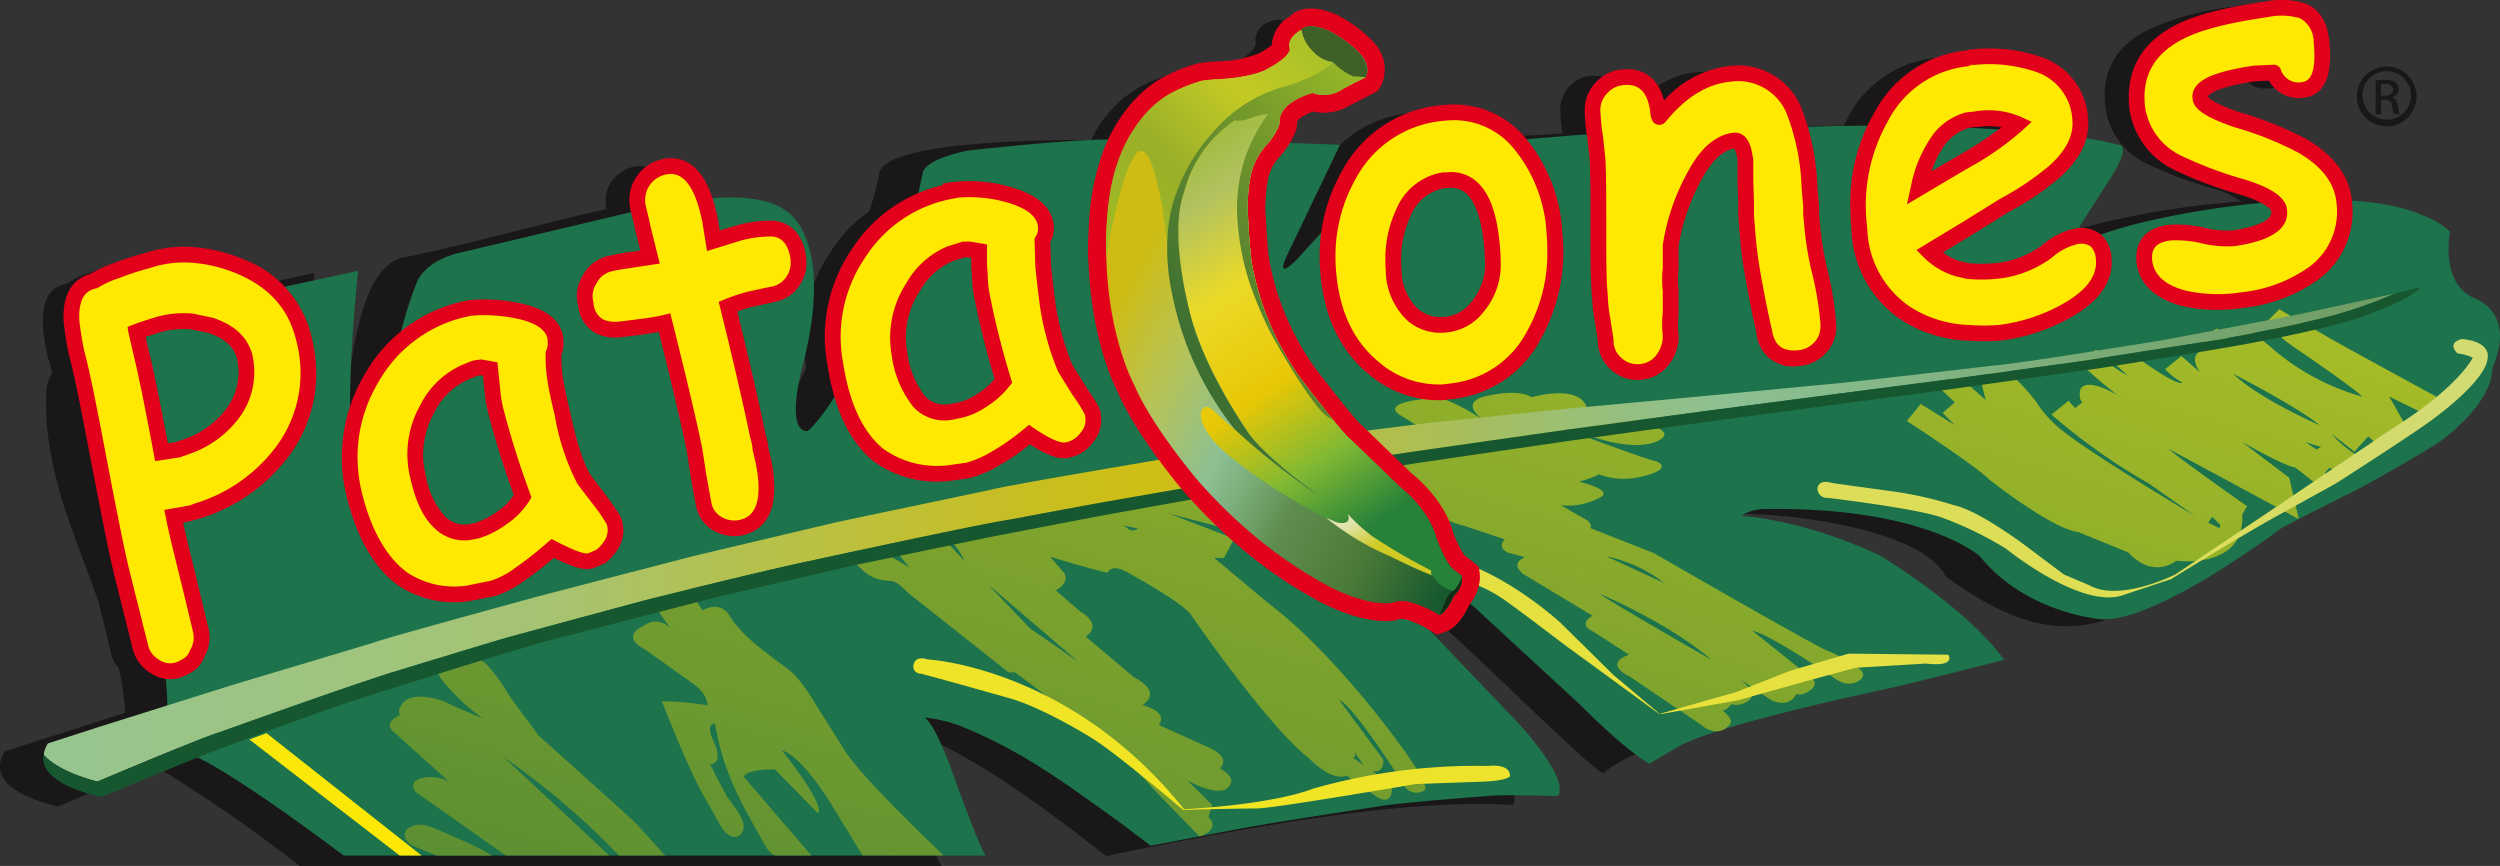 <svg xmlns="http://www.w3.org/2000/svg" xmlns:xlink="http://www.w3.org/1999/xlink" width="279.867" height="96.937" viewBox="0 0 279.867 96.937"><rect x="0" y="0" width="279.867" height="96.937" fill="#333333" stroke="none"/><defs><style>.a,.q{fill:#1a1718;}.a,.c,.d,.e,.o,.p{fill-rule:evenodd;}.b{fill:#1c734c;}.c{fill:url(#a);}.d{fill:url(#b);}.e{fill:#17572f;}.f{fill:url(#c);}.g,.p{fill:#e3001b;}.h{fill:url(#d);}.i{fill:#3f6127;}.j{fill:url(#e);}.k{fill:url(#f);}.l{fill:#112d16;}.m{fill:url(#g);}.n{fill:url(#h);}.o{fill:#ffe900;isolation:isolate;}</style><linearGradient id="a" x1="0.004" y1="0.995" x2="0.975" y2="0.1" gradientUnits="objectBoundingBox"><stop offset="0" stop-color="#5c8f32"/><stop offset="1" stop-color="#a5bb27"/></linearGradient><linearGradient id="b" y1="0.5" x2="1" y2="0.5" gradientUnits="objectBoundingBox"><stop offset="0" stop-color="#96c590"/><stop offset="0.213" stop-color="#a6c372"/><stop offset="0.316" stop-color="#b8c046"/><stop offset="0.418" stop-color="#c8be22"/><stop offset="0.472" stop-color="#cfbe14"/><stop offset="0.567" stop-color="#b2be4a"/><stop offset="0.669" stop-color="#96bf7e"/><stop offset="0.719" stop-color="#8cc093"/><stop offset="0.854" stop-color="#7cad7a"/><stop offset="1" stop-color="#6f9c63"/></linearGradient><linearGradient id="c" x1="0.031" y1="1.016" x2="1" y2="0.218" gradientUnits="objectBoundingBox"><stop offset="0" stop-color="#ffe900"/><stop offset="1" stop-color="#d2da72"/></linearGradient><linearGradient id="d" x1="0.258" y1="0.21" x2="1.011" y2="0.882" gradientUnits="objectBoundingBox"><stop offset="0.011" stop-color="#cebc14"/><stop offset="0.197" stop-color="#b6c357"/><stop offset="0.393" stop-color="#8cc093"/><stop offset="0.468" stop-color="#7db07d"/><stop offset="0.601" stop-color="#5f8d4e"/><stop offset="0.803" stop-color="#4b7a37"/><stop offset="1" stop-color="#18592f"/></linearGradient><linearGradient id="e" x1="-0.034" y1="0.9" x2="0.895" y2="0.007" gradientUnits="objectBoundingBox"><stop offset="0" stop-color="#a1bc24"/><stop offset="0.343" stop-color="#99af29"/><stop offset="0.685" stop-color="#c4ca24"/><stop offset="1" stop-color="#a7c028"/></linearGradient><linearGradient id="f" x1="0.227" y1="-0.083" x2="0.576" y2="0.862" gradientUnits="objectBoundingBox"><stop offset="0" stop-color="#95b82b"/><stop offset="0.191" stop-color="#b2c260"/><stop offset="0.393" stop-color="#ecda27"/><stop offset="0.624" stop-color="#e7c706"/><stop offset="0.815" stop-color="#81b933"/><stop offset="1" stop-color="#268139"/></linearGradient><linearGradient id="g" x1="-0.165" y1="-0.246" x2="0.499" y2="0.491" gradientUnits="objectBoundingBox"><stop offset="0" stop-color="#f1f4d4"/><stop offset="0.579" stop-color="#e1e3ac"/><stop offset="1" stop-color="#cfca24"/></linearGradient><linearGradient id="h" x1="0.915" y1="0.023" x2="0.296" y2="0.784" gradientUnits="objectBoundingBox"><stop offset="0" stop-color="#95b627"/><stop offset="0.522" stop-color="#688f2d"/><stop offset="1" stop-color="#3c6f31"/></linearGradient></defs><g transform="translate(-10.377 -9.632)"><path class="a" d="M216.734,24.005a9.336,9.336,0,0,0,.541-1.013,12.532,12.532,0,0,1,10.087-6.627,17.02,17.02,0,0,1,7.709.828,6.865,6.865,0,0,1,4.454,6.171,5.381,5.381,0,0,1-.185,2.12c1.187.276,2.271.459,3.09.732,2,.1-3.633,8.021-5.815,11.61a6.172,6.172,0,0,1,2.547-1.195c.178,0,.269-.09.454-.09a92.835,92.835,0,0,1,21.61-4.056,9.481,9.481,0,0,0-3.446-1.568,44.4,44.4,0,0,1-7.265-2.764,8.065,8.065,0,0,1-4.45-6.357c-.456-3.777,1.082-6.635,4.628-8.473a31.889,31.889,0,0,1,9.808-2.677,9.065,9.065,0,0,1,3.993.183,3.889,3.889,0,0,1,2.086,3.5c.461,3.411-.265,5.251-1.9,5.438-1.73.28-2.905-.363-3.359-1.94a16.721,16.721,0,0,0-2.18.19c-4.277.551-6.264,1.478-6.09,2.766.1.737,1.458,1.562,4.091,2.487a37.018,37.018,0,0,1,7.444,3.044,8.276,8.276,0,0,1,4.627,6.169v.092c4.454.371,8.177,1.478,10.269,3.505-1.458,11.428,8.263,4.145,4.721,15.385-.542,8.662-17.987,14.65-23.157,17.967-9.537,5.81-15.985,17.6-32.863,4.982-3.37-6.641-27.157-8.207-27.97-6.079,9.89.644,26.421,8.2,29.419,16.306-3.638,1.838-33.7,6.355-39.7,11.8-.628.548-15.342-14.461-20.971-18.979a3.468,3.468,0,0,1-1.185,1.475.09.09,0,0,0-.092.091l-.088-.091c-1,.176-1.9-2.308-5.266-1.386,3,5.157,19.253,18.246,17.44,22.481-12.711-.828-32.058,2.957-45.587,5.716-6.084-4.789-18.255-14.187-25.34-14.648,1.458.086,5.542,13.352,6.814,15.571.1,0,.1.094.1.185H43.918A158.332,158.332,0,0,0,27.761,95.7c-3.63,1.384-7.265,2.952-10.9,4.513-6.085-1.561-7.348-3.689-5.989-6.172C15.5,92.559,20.045,91.1,24.4,89.708a31.343,31.343,0,0,0-.724-4.979,3.8,3.8,0,0,1-.82-1.47l-1.451-5.99c-2.721-7.741-6.355-15.2-5.811-23.864a3.128,3.128,0,0,1,.638-1.661c-.191-.737-.367-1.474-.548-2.029-1.091-4.88-.456-7.551,2.085-8.016a9.022,9.022,0,0,1,2.275-1.1A32.189,32.189,0,0,1,23.677,39.3a14.734,14.734,0,0,1,10.255.743,13.049,13.049,0,0,1,3.727,2.213c4.536-1.107,7.9-1.76,7.9-1.76-.085,6.18-1.81,17.791-.181,24.058.455,1.009.916,1.561,1.278,1.652a4.484,4.484,0,0,1-.184-.644A17.322,17.322,0,0,1,48.377,52.85c.452-.737.818-1.382,1.271-2.029.908-5.895,2.452-11.424,5.9-12.07C63.994,37,71.8,34.7,78.342,33.315c0-.092-.1-.092-.1-.187a3.9,3.9,0,0,1,.55-2.855,4.345,4.345,0,0,1,2.361-1.657c2-.463,3.537.74,4.534,3.6C95.05,31.566,99.317,35.9,94.6,53.957c-.551,8.57,2.632,4.422,5.989-2.766v-.369A17.23,17.23,0,0,1,103.31,38.2a14.969,14.969,0,0,1,4.359-4.607,28.907,28.907,0,0,0,1.091-4.054c.18-3.132,11.989-3.962,23.79-3.962a13.067,13.067,0,0,1,8.542-7.192c1.816-.366,4.717.185,7.987-1.656,1.819-1.2,1.994-1.754,1.819-2.3a2.277,2.277,0,0,1,1.719-2.12,2.049,2.049,0,0,1,1.366-.087,5.678,5.678,0,0,1,2.36,1.011c0,.093,0,.093.086.093h0a.09.09,0,0,0,.1.09h0a.09.09,0,0,1,.091.092c.09,0,.189.091.275.18h0a.09.09,0,0,1,.089.1h.09a9.246,9.246,0,0,1,1.364,1.193c.9.927,1.538,1.936,1.089,2.949-.09,0-.09.1-.184.1h-.086c-1.365.736-2.183,1.562-3.454,1.844a4.147,4.147,0,0,1-2.36-.094c-2.265.648-3.816,1.754-3.723,3.6a4.138,4.138,0,0,1-.727,1.286h0c0,.1,0,.1-.089.187h0a1.264,1.264,0,0,0-.272.367h0l-.093.094h0c-.092.092-.092.185-.185.278h-.089v.089h-.09v.1h0l-.088.092c3.629.09,6.259.274,7.262.364-7.811,16.218-9.352,18.342,1,6.545a20.519,20.519,0,0,1,1.455-3.223,13.138,13.138,0,0,1,10.626-7,9.193,9.193,0,0,1,7.985,2.857c2.821-.187,5.819-.371,8.907-.553a13.937,13.937,0,0,1-.269-2.393,3.923,3.923,0,0,1,.9-2.769,3.648,3.648,0,0,1,2.546-1.292c2.274-.184,3.628,1.2,4,4.242V22.9c2.36-3.037,4.993-4.7,7.8-4.881a6.691,6.691,0,0,1,7.182,3.959,17.482,17.482,0,0,1,.817,2.124C211.2,24.005,214.014,24.005,216.734,24.005Z" transform="translate(0 -0.283)"/><path class="b" d="M38.03,101.418l-4.521-2.3a34.393,34.393,0,0,0-3.875-19.6S23.7,65.33,24.992,60.115c0,0-1.494-7.15,24.417-12.434l5.623-1.226s-2.557,22.864.906,24.818c0,0,2.37,2.132,3.342-15.442a43.842,43.842,0,0,1,2.35-8.165s.891-2.386,4.855-3.25L86.119,39.76s12.461-3.422,16.875.02c0,0,5.438,3.087,1.836,17.152,0,0-2.117,7.471.512,7.471,0,0,5.819-4.456,12.406-26.668l.464-2.1s-.272-1.492,4.963-2.627c0,0,11.484-1.309,16.049-1.249,0,0,21.019.31,25.718.6l-6.037,12.6s-1.258,2.7,1.225.214L171.3,32.911l20.734-1.7s26.125-.986,29.926-.986c0,0,21.006-.3,30.166,2.135,0,0,1.453-.12-.789,3.52l-5.674,8.846s2.058-2.357,12.06-4.342c0,0,15.105-3.268,25.119-1.189,0,0,4.4.913,6.369,2.894,0,0-1.2,5.784,2.757,7.446,0,0,4.727,1.533,1.974,7.828,0,0,.372,3.755-6.255,8.488,0,0-6.622,4.026-10.3,5.81,0,0-6.51,3.251-7.168,3.677,0,0-14.1,10.672-20.192,10.108,0,0-8.274-.646-13.443-7.025,0,0-6.074-5.6-24.2-5.295a4.686,4.686,0,0,0-2.535.777s6.6.241,15.55,4.42c0,0,9.7,5.828,13.9,11.676,0,0-9.544,2.455-13.394,3.307,0,0-18.394,3.855-22.963,6.348l-3.371,1.978s-2.282-1.135-7.752-6.61l-11.056-10.2s-3.491-3.509-6.476-3.706c0,0-5.968-1.159-.845,3.965l10.566,11.058s5.991,6.072,5.494,8.665c0,0,.1.44-.466.44,0,0-6.38-.19-7.691.016,0,0-9.774.725-12.22,1.175,0,0-10.874,1.626-15.97,2.582l-7.869,1.5-1.535.3-3.66-2.766-4.9-3.5s-3.868-2.684-6.22-3.981a55.081,55.081,0,0,0-6.452-3.137,16.382,16.382,0,0,0-4.133-.978s.864.056,2.881,5.335c0,0,3.439,9.623,4.025,10.119H53.393S44,104.742,38.03,101.418Z" transform="translate(-4.561 -6.506)"/><path class="c" d="M82.428,119.764c-.994-.45-1.99-.871-2.991-1.3-.97-.417-2.085-.819-3.069-.157a.857.857,0,0,0-.443,1.143,1.376,1.376,0,0,0,.811.835c.884.4,1.8.754,2.7,1.122h6.183a16.069,16.069,0,0,0-1.77-.974C83.376,120.194,82.91,119.976,82.428,119.764Zm42.652-10.143c-.795-1.293-1.585-2.583-2.407-3.851-1.206-1.87-2.3-4.045-4.122-5.4-2.21-1.643-4.774-3.383-6.3-5.74,0,0-.8-1.84-3.063-.681l-2.13-3.2s-4.764.056-3,3l1.5,2.2a2.178,2.178,0,0,0-3.024-.213s-2.656,1.089.237,2.611l5.313,3.785s1.657,1.091,1.657,2.455a34.762,34.762,0,0,0-5.092-.454s2.615,6.838,4.469,10.22c0,0,2.221,3.926,2.244,3.956.415.733,1.565,1.543,2.219.572.884-1.316-1.178-3.2-1.766-4.3-.395-.728-.784-1.47-1.18-2.2a5.826,5.826,0,0,0-.622-1.168s1.6.061.479-2.47c0,0-1.113-2.09.1-2.09a32.383,32.383,0,0,0,.907,3.86,34.408,34.408,0,0,0,2.833,6.409c.515.938,1.033,1.884,1.571,2.811.3.529.834,1.665,1.563,1.665h3.915l-7.563-8.785s.043-.85,3.47-.85l4.818,4.9s1.214-.363-4-7c0,0,1.994.133,6.076,6.954l2.922,4.778h9.091S127.436,113.192,125.08,109.621Zm-34.263-1.672c-.127-.183-.263-.367-.4-.553-.953-1.32-1.964-2.61-2.9-3.958a19.444,19.444,0,0,0-2.576-3.521,5.7,5.7,0,0,0-2.91-1.165,2.749,2.749,0,0,0-2.389.564c-.625.761-.072,1.852.435,2.5a22.245,22.245,0,0,0,4.636,4.316,3.8,3.8,0,0,0-.655-.295q-1.469-.632-2.943-1.262a7.591,7.591,0,0,0-3.773-.95,3.034,3.034,0,0,0-1.313.363,2.283,2.283,0,0,0-.825,1.178c-.008.033.04.557.151.51-2.111.934-.727,1.912-.727,1.912a6.136,6.136,0,0,1,.655.583c1.827,1.637,3.671,3.268,5.48,4.923a4.478,4.478,0,0,0-3.331-.272c-.846.358-.787,1.159-.118,1.636.069.047,9.86,6.943,9.86,6.943H98.73c-1.04-1.035-11.773-10.983-11.773-10.983A82.408,82.408,0,0,1,99.824,121.4H105l-3.219-3.549C100.829,116.905,90.816,107.949,90.816,107.949Zm144.311-9.474c-.789-.166-19.431-10.92-19.431-10.92l-7.146-2.816c.316-.326-.323-.866-.323-.866l-2.95-1.683a7.452,7.452,0,0,0,4.538-.946c1.26-.824-2.534-1.695-2.534-1.695a10.1,10.1,0,0,0,2.267-.817,7.985,7.985,0,0,0,4.806.248c3.677-.871,1.654-1.695,1.654-1.695-.657,0-11.787-4.18-11.787-4.18h1.02c8.293,3.836,11.036,1.807,11.036,1.807,3.273-1.7-8.007-3.289-8.007-3.289-.489-3.2-6.27-1.524-6.27-1.524-1.509-.962-4.714-.2-4.714-.2-3.764.679-.743,2.72-.553,2.858a22.708,22.708,0,0,0-4.95-2.615c-7.384.454-4.492,1.959-4.492,1.959l2.489,1.55c-2.493,0-2.78,2.858-2.78,2.858-2.388,2.13,4.367,5.054,4.367,5.054-1.417,1.915,3.116,2.947,3.116,2.947l4.52,1.505c-.915.908.3,1.468.3,1.468l1.962.529c-1.8.737-.193,1.882-.193,1.882l7.749,4.665c-1.718,1.049,0,1.723,0,1.723l4.089,2.638c-3.006,1.1.089,2.456.089,2.456l7.9,5.341c1.941,1.627,3.071.237,3.071.237,1.027-.672-.6-1.763-.6-1.763.43,0,1-.721,1-.721a2.25,2.25,0,0,0,2.088-.552c.778-.782-.716-1.964-1.308-2.386l-.241-.157s.1.058.241.157l3.673,2.479c2.224.974,2.823-.728,2.823-.728.246.26.974-.04.974-.04,1.86-.9.749-1.683.749-1.683l-6.639-5.313c2.039.433,9.132,5.274,9.132,5.274,2.02,1.451,3.118.016,3.118.016C240.015,100.471,235.128,98.476,235.128,98.476Zm-18.249-7.56-6.5-3A15.9,15.9,0,0,1,216.878,90.915ZM209.643,92.1s7.875,3.368,12.451,7.367C222.094,99.469,210.247,92.7,209.643,92.1Zm-37.112,1.055-6.071-5.072h1.107l1.14-2.149-7.293-2.809,10.24,2.678-.27-9.244s-12.75,1.955-17.4,4.115c0,0-25.5,4.834-26.8,6.135,0,0-1.4,1.753-.339,2.376a4.4,4.4,0,0,0,2.06,1.3c.094.016.187.047.282.056,1.45.278,1.32-.237,3.049,1.486l11.224,8.881h.727s11.842,8.672,15.4,12.978l5.237,5.386s2.452-.719,1-2.182l.438-1.339-2.8-2.757s4.22,2.425,4.887.264c0,0,.4-.686-1.251-1.627,0,0,1.526-1.139-1.441-2.413l-5.4-2.437s1.285-1.344-1.819-2.219c0,0,2.43-1.355-.942-3.106L152.1,96.9s2.02-1.25-.617-2.8l-2.751-2.376s1.914-1,.729-2.184l-1.351-1.578s5.857,1.762,6.445,1.762c0,0,.395-1.187,2.535.179,0,0,5.394,2.918,6.676,4.4,0,0,8.7,12.683,13.356,16.257,0,0,2.511,2.639,4.158,1.889l3.461,2.425s1.628,1.107,1.628-1.072a19.943,19.943,0,0,0-2.163-1.826s1.216.334,1.216-1.285l-4.934-6.674s1.083-.075,7.158,9.377a1.6,1.6,0,0,0,2.422.672s.684-.4-2.9-5.2C187.164,108.871,180.019,98.822,172.531,93.157Zm-43.838-6,1.546-.576,2.126,2.6A30.528,30.528,0,0,0,128.693,87.158Zm7.059-1.676,1.512.962a10.321,10.321,0,0,1,1.285,2.011Zm15.527,14.246-5.428-3.753-4.717-4.934ZM157.548,85h-.46l-.721-.54,1.614.362Zm24.675,24.887.963,1.39L182,110.451C182.347,110.451,182.223,109.885,182.223,109.885ZM303.294,70.038s-10.735-5.818-12.547-6.9L287.2,61.128l-1.493-.873-1.33,1.329s.274,1.187,3.911,3.544c0,0,5.758,3.938,6.725,4.91A26.1,26.1,0,0,1,284.649,64.4l-2.446-2-1.817,1.453.445.458a12.4,12.4,0,0,1-2.086-1.91l-1.915,1.2.827,1.079s-2.456.233-.827,2.632l-2.085-1.817-1.814,1.459a6.886,6.886,0,0,0,1.888,1.469s.029.808-4.887-2.656l-3.005.272,1.819,1.633a10.33,10.33,0,0,1-3.549-2.9l-1.817,1.449a43.144,43.144,0,0,0,4.272,3.684c.23.138.368.236.368.236-.108-.068-.241-.145-.368-.236-.934-.555-3.377-1.864-4.183-.77,0,0-.334,1.032.19,1.544l-.819.637-.726-.817L260.2,72.037a68.111,68.111,0,0,0,10.906,7.726l5.18,3.638s-13.34-7.919-15.739-10.316a12.392,12.392,0,0,1-2.051-2.463s-2.628-3.513-4.3-3.857l-1.912,1.364.546,2.273-3.181-2.814-1.906,1.542,1.641,1.544-1.367,1.183,1.367,1.367-3.822-2.369-1.548,1.912s7.6,4.918,9.277,6.594c0,0,6.966,5.493,9.876,5.819l5.648,2.3s2.413,3.008,5.381.922c0,0,7.7,1.03,7.36-5.18l.548-.91s-8.011-5.649-8.818-6.449l14.6,7.879-1.056-4.619-5.278-3.993s5.037,2.821,5.917,2.821l2.853,2.229,1.206-1.2-.7-.4.461-.547,2.055.449,1.57-1.581a12.819,12.819,0,0,1-3.354-2.684s2.161,1.615,2.539,2l1.557-1.728,1.566,1.342,2.947-2-2.156-3.8,4.033,1.971ZM278.2,83.493l.911.906-.094.37-1.273-.642Zm2.364-16s7.427,3.827,9.637,5.731C290.2,73.224,283.476,70.314,280.562,67.493Zm9.282,8.453-1.191-.815,1.728.543Z" transform="translate(-20.17 -16.001)"/><path class="d" d="M18.007,108.047a2.8,2.8,0,0,0-.458,1.276s1.244,1.756,6.006,2.994c0,0,11.917-5.047,13.625-5.51,0,0,14.138-5.091,19.405-6.732,0,0,10.711-3.279,13.111-3.961,0,0,14.555-3.949,16.345-4.4,0,0,12.09-3.02,17.186-4.073,0,0,19.275-4.212,22.439-4.647,0,0,7.817-1.479,11.128-2.067,0,0,9.231-1.617,13.138-2.264,0,0,18.311-2.9,20.847-3.268,0,0,14.7-2.121,18.03-2.577,0,0,14.1-1.9,15.485-2.081l13.881-1.814,13.573-1.76,13.11-1.8,16.5-2.571s10.154-1.893,13.406-2.935a47.2,47.2,0,0,0,5.969-2.176s-9.717,2.117-11.006,2.377c0,0-13.221,2.539-15.117,2.862,0,0-16.325,2.676-18.785,2.821,0,0-14.59,1.7-16.632,1.905l-18.726,1.782-12.056,1.109s-15.429,1.583-16.1,1.657c0,0-20.865,2.565-28.916,3.923,0,0-18.847,3.172-20.012,3.57,0,0-16.076,3.371-17.155,3.607,0,0-15.462,3.647-16.513,3.919,0,0-16.778,4.351-17.184,4.466,0,0-17.872,4.881-18.08,5.089l-15.806,4.735-15.256,4.8Z" transform="translate(-2.267 -15.188)"/><path class="e" d="M283.618,56.619c-1.111,1.356-5.381,2.856-5.381,2.856-3.677,1.622-13.754,3.436-13.754,3.436-2.938.591-16.425,2.735-16.425,2.735l-17.188,2.423-13.874,1.851-13.687,1.838-14.5,2-17.238,2.516c-1.741.272-24.578,3.97-24.578,3.97-.229,0-11.746,2.093-11.746,2.093l-11.908,2.289-15.295,3.179L93.958,91.063c-2.318.552-17.431,4.494-17.431,4.494-3.439.665-22.764,6.868-22.764,6.868-3.556,1-17.527,6.259-17.527,6.259-2.148.824-12.259,5.025-12.259,5.025-7.639-1.741-6.458-4.724-6.458-4.724s1.244,1.756,6.006,2.994c0,0,11.917-5.047,13.625-5.51,0,0,14.138-5.091,19.405-6.732,0,0,10.711-3.279,13.111-3.961,0,0,14.555-3.949,16.345-4.4,0,0,12.09-3.02,17.186-4.085,0,0,19.275-4.2,22.439-4.639,0,0,7.817-1.475,11.128-2.062,0,0,9.231-1.617,13.138-2.271,0,0,18.311-2.888,20.848-3.265,0,0,14.7-2.116,18.03-2.572,0,0,14.1-1.9,15.485-2.081l13.881-1.814,13.573-1.76,13.11-1.8,16.5-2.58s10.154-1.884,13.406-2.926a47.2,47.2,0,0,0,5.969-2.176Z" transform="translate(-2.236 -14.851)"/><path class="f" d="M51.2,109.956l16.815,12.987H70.47l-17.354-13.7Zm138.646,2.961a66.788,66.788,0,0,0-19.5,2.523c-5.022,1.9-14.518,2.318-14.518,2.318-12.778-15.962-28.726-16.77-28.726-16.77-1.357-.43-1.524.5-1.524.5a.8.8,0,0,0,.792,1.093l1.583.429c1.49.391,8.032,2.24,8.032,2.24,3.911,1.025,9.5,4.536,9.5,4.536,2.715,1.66,10.256,8.066,10.256,8.066,3.485-.133,8.268-.178,8.268-.178,1.835,0,17.731-2.727,17.731-2.727l7.425-.269c2.879-.091,3.156-.616,3.156-.616C192.318,112.554,189.843,112.918,189.843,112.918Zm40.38-12.573-6.579,1.929-6.079,2.4-2.308.648-5.974,1.708h-.272l-5.106-4.288-6.08-5.988c-6.222-5.374-10.908-6.634-10.908-6.634-1.644,1.252,2.179,2.746,2.179,2.746a15.052,15.052,0,0,1,2.424,1.348c.406.26,3.16,2.308,3.16,2.308,1.052.8,4.1,3.1,4.1,3.1l2.888,2.1,2.808,2.053,4.443,3.251.344.075,8.57-1.529,1.5-.425,6.073-1.7,5.638-1.527.862-.042,6.969-.421c3.457.4,2.507-.99,2.507-.99Zm68.694-35.221s-1.826.309-.525,1.614a4.937,4.937,0,0,1,1.706.481s-1.585,3.281-8.937,7.881l-12.687,8.562-11.66,7.807s-6.154,3.13-9.606,1.241l-2.886-1.229-3.74-2.807s-5.6-4.326-8.6-4.953a41.32,41.32,0,0,0-6.924-1.552l-6.311-.871-.91-.171s-1.1-.146-1.1.819a1.05,1.05,0,0,0,1.15.96s10.171,1.206,12.891,2.247a40.3,40.3,0,0,1,7.079,3.452s8.46,6.891,13.155,5.168l5.318-1.769s6.828-4.246,11.212-6.718l7.2-3.975s9.391-6,11.208-7.451c0,0,5.82-4.214,5.82-6.754C301.77,67.107,302.116,65.445,298.917,65.124Z" transform="translate(-12.902 -17.54)"/><path class="g" d="M211.052,11.919a3.968,3.968,0,0,0-2.017,3.192s.008.009.008.016a9.569,9.569,0,0,1-1.285.826l-.069.038-.073.038a12.6,12.6,0,0,1-4.362.9h.1a21.7,21.7,0,0,0-2.406.2,16.868,16.868,0,0,0-3.5,1.3c-5.379,2.559-7.371,8.759-7.452,9.024l.041-.111a27.431,27.431,0,0,0-1.481,8.009c-.066,1.176-.1,2.083-.1,2.789a10.887,10.887,0,0,0,.071,1.427c.343,8.693,2.988,13.888,3.288,14.454,2.115,4.9,7.172,10.859,7.394,11.1a58.7,58.7,0,0,0,6.439,6.345,49.768,49.768,0,0,0,8.082,5.595c5.447,3.043,8.711,2.538,9.061,2.461l.141-.014.134-.051a1.557,1.557,0,0,1,.725-.094l.1.023.092.01a10.287,10.287,0,0,1,2.755,1.239l.795.479.891-.29c1.352-.459,2.243-2,2.711-3.041a4.965,4.965,0,0,0,1.2-3.072c0-.133-.01-.259-.017-.374l-.1-.819-1.478-1.187s-.057-.033-.1-.052a11.837,11.837,0,0,1-1.312-2.621l.07.224c-.913-3.71-4.175-6.4-4.764-6.863l-5.476-5.3-.1-.07c-.575-.492-3.169-3.743-5.242-6.481a30.154,30.154,0,0,1-5-11.647l-.012-.092c-.213-1.081-.4-4.077-.44-5.137l-.012-.059,0-.06c-.027-.283-.041-.587-.041-.9a18.873,18.873,0,0,1,.306-3.121l.01-.051,0-.057a5.421,5.421,0,0,1,1.116-2.231,9.472,9.472,0,0,0,2.022-3.193l.062-.215.026-.388s.032-.323.032-.345c.1-.315.923-.808,1.765-1.109a5.588,5.588,0,0,0,4.253-.782.64.64,0,0,1-.086.082l3.059-1.585.358-.546a4.3,4.3,0,0,0-1.034-5.149l.289.268a15.044,15.044,0,0,0-4.2-3.132l-.053-.026-.048-.018C213.19,10.4,211.685,11.269,211.052,11.919Z" transform="translate(-56.288 -0.439)"/><path class="h" d="M213.361,14.31s.568-.9,3.008.134a13.522,13.522,0,0,1,3.588,2.671s1.208,1.3.5,2.559c0,0-1.749.832-2.694,1.391a3.686,3.686,0,0,1-3.22.336s-3.036.782-3.607,2.6a3.132,3.132,0,0,0-.113.943,7.759,7.759,0,0,1-1.635,2.5A7.467,7.467,0,0,0,207.6,30.7a18.586,18.586,0,0,0-.278,4.624s.187,3.964.475,5.428a31.878,31.878,0,0,0,5.372,12.558s4.746,6.234,5.636,6.868l5.467,5.274s3.312,2.5,4.143,5.831c0,0,1.185,3.2,2.109,3.607l.746.6a2.844,2.844,0,0,1-.91,2.184s-.8,1.9-1.633,2.179a12.3,12.3,0,0,0-3.561-1.517,3.45,3.45,0,0,0-1.8.157s-2.747.529-7.733-2.258a49.5,49.5,0,0,1-7.756-5.372,58.007,58.007,0,0,1-6.2-6.1s-5.114-6-7.108-10.686c0,0-2.786-5.047-3.1-13.78,0,0-.378-6.644,1.386-11.326,0,0,1.743-5.6,6.394-7.806a18.434,18.434,0,0,1,2.933-1.126,18.019,18.019,0,0,1,2.117-.183s3.723-.2,5.326-1.2c0,0,2-1.042,2.34-1.89,0,0,.13-.109.035-.542C212,16.221,211.722,15.221,213.361,14.31Z" transform="translate(-57.226 -1.364)"/><path class="i" d="M226.831,17.939a6.556,6.556,0,0,0,2.362,1.634,10.172,10.172,0,0,1,1.353.09c.748-1.2-.574-2.642-.574-2.642a12.455,12.455,0,0,0-3.582-2.62c-2.444-1.031-3.013-.1-3.013-.1a.046.046,0,0,0-.014.006,4.149,4.149,0,0,0,1.273,2.391A3.263,3.263,0,0,0,226.831,17.939Z" transform="translate(-67.318 -1.354)"/><path class="j" d="M192.495,34.712l.764-2.9a13.506,13.506,0,0,1,1.308-3.132c.717-1.173,1.33-.282,1.33-.282.836.98,1.369,3.809,1.369,3.809.37,1.107,1.012,6.115,1.012,6.115a22.125,22.125,0,0,1,1.16-5.988,20.571,20.571,0,0,1,2.94-5.157,18.668,18.668,0,0,1,4.664-4.374,17.678,17.678,0,0,1,4.67-2.017l1.328-.463a9.278,9.278,0,0,0,3.779-2.2,3.8,3.8,0,0,1-2.152-1.1,4.4,4.4,0,0,1-1.384-2.527c-1.619.91-1.358,1.9-1.358,1.9.107.434-.031.542-.031.542-.337.848-2.335,1.89-2.335,1.89-1.615,1-5.326,1.2-5.326,1.2a17.829,17.829,0,0,0-2.115.183,18.533,18.533,0,0,0-2.939,1.126c-4.653,2.208-6.391,7.806-6.391,7.806-1.427,3.773-1.389,8.887-1.346,10.7a12.3,12.3,0,0,0,.309-1.63Z" transform="translate(-57.225 -1.536)"/><path class="k" d="M235,80.024l-.745-.6c-.924-.41-2.109-3.607-2.109-3.607-.83-3.331-4.143-5.831-4.143-5.831l-5.467-5.274c-.89-.634-5.636-6.868-5.636-6.868a31.877,31.877,0,0,1-5.372-12.558c-.288-1.464-.475-5.428-.475-5.428a18.588,18.588,0,0,1,.278-4.624,7.467,7.467,0,0,1,1.585-3.256,7.76,7.76,0,0,0,1.635-2.5c0-.179.007-.326.018-.461L213.28,28.3a8.663,8.663,0,0,0-2.07.5,3.235,3.235,0,0,1-1.663.222,15.853,15.853,0,0,0-2.139,1.725,17.039,17.039,0,0,0-2.256,3.087,18.129,18.129,0,0,0-1.273,3.278,9.572,9.572,0,0,0-.528,2.4,20.645,20.645,0,0,0-.04,3.61c0,.63.481,3.877.481,3.877,0,.357.832,3.842.832,3.842.142.717,1.123,3.317,1.123,3.317.151.548,1.4,3.158,1.4,3.158.246.5,1.856,3.409,1.856,3.409.344.583,2.23,3.478,2.23,3.478a21.142,21.142,0,0,0,1.739,1.907c.208.2,1.8,1.629,1.8,1.629l2.037,1.655,2.1,1.55c-.716-.311-4.134-2.933-4.134-2.933-.081-.058-2.033-1.662-2.033-1.662l-1.932-1.65-1.264-1.121-.62-.513-1.654-1.486c-1.133-1.135-1.475.058-1.475.058-.256,1.253,1.144,2.92,1.144,2.92,1.146,1.636,5.192,4.394,5.192,4.394a59.364,59.364,0,0,0,7.414,4.448l1.455.634c1.907.354,1.183-.994,1.183-.994a18.937,18.937,0,0,0,2.784,2.535,65.409,65.409,0,0,0,6.575,3.825v.456h.1a3.56,3.56,0,0,0,2.451,1.821c-.438,0-.932,1.014-.932,1.014a11.035,11.035,0,0,1-.7,1.706c.836-.278,1.633-2.179,1.633-2.179A2.843,2.843,0,0,0,235,80.024Z" transform="translate(-60.96 -5.899)"/><path class="l" d="M245.959,108.294a11.865,11.865,0,0,0,.7-1.706s.464-.969.931-1.014a4.238,4.238,0,0,0,.91-1.643,2.445,2.445,0,0,1-.91,2.184S246.861,107.936,245.959,108.294Z" transform="translate(-74.461 -29.805)"/><path class="m" d="M239.191,100.521v-.456a65.415,65.415,0,0,1-6.575-3.825,18.941,18.941,0,0,1-2.784-2.535s.724,1.348-1.183.994l-1.213-.536a29.879,29.879,0,0,0,7.33,4.387s2.377,1.239,4.6,2.086c-.026-.04-.055-.075-.081-.115Z" transform="translate(-68.606 -26.573)"/><path class="n" d="M222.337,21.433a6.841,6.841,0,0,1-2.36-1.634s-.862,1.282-5.107,2.663a15.775,15.775,0,0,0-8.145,5,20.042,20.042,0,0,0-4.281,7s-1.956,4.441-.452,11.346a35.152,35.152,0,0,0,6.978,15.083,76.059,76.059,0,0,0,9.363,7.367s-5.467-3.811-7.715-6.8c0,0-4.578-6.409-6.4-12.681,0,0-2.766-9.387-.9-14.421a13.729,13.729,0,0,1,5.651-8.018,3.326,3.326,0,0,0,1.663-.222,7.984,7.984,0,0,1,2.07-.5,19.835,19.835,0,0,0-2.541,4.846,18.575,18.575,0,0,0-.916,6.022,28.884,28.884,0,0,0,1.374,7.949,44.51,44.51,0,0,0,2.307,5.512s3.378,6.274,5.774,8.943c0,0,.894.9,1.255.9h0c-1.64-2.016-3.632-4.623-3.632-4.623A31.878,31.878,0,0,1,210.954,42.6c-.288-1.464-.475-5.428-.475-5.428a18.588,18.588,0,0,1,.278-4.624,7.467,7.467,0,0,1,1.585-3.256,7.759,7.759,0,0,0,1.635-2.5,3.132,3.132,0,0,1,.114-.943c.571-1.82,3.607-2.6,3.607-2.6a3.686,3.686,0,0,0,3.22-.336c.945-.559,2.694-1.391,2.694-1.391A4.544,4.544,0,0,0,222.337,21.433Z" transform="translate(-60.385 -3.214)"/><path class="o" d="M378.881,20.076a2.949,2.949,0,0,1-3.45-1.907,16.814,16.814,0,0,0-2.092.091c-4.274.637-6.276,1.543-6.091,2.73,0,.722,1.451,1.545,4.092,2.458a37.447,37.447,0,0,1,7.455,2.993c2.725,1.643,4.268,3.636,4.542,6.094a8.5,8.5,0,0,1-3.273,8,16.579,16.579,0,0,1-8.09,3.092,17.475,17.475,0,0,1-6.547-.185c-2.72-.726-4.183-2.088-4.454-4.089-.183-1.909.73-3,2.818-3.271a13.539,13.539,0,0,1,3.551.272,11.637,11.637,0,0,0,3.633.363c3.543-.544,5.274-1.546,5.091-3.091-.094-.911-1.454-1.816-4.092-2.637a44.755,44.755,0,0,1-7.268-2.728,7.97,7.97,0,0,1-4.546-6.27c-.369-3.729,1.183-6.549,4.727-8.365,2.09-1.091,5.36-1.909,9.817-2.549a7.972,7.972,0,0,1,4,.183c1.189.457,1.908,1.637,2.093,3.366q.551,5.039-1.915,5.452Z" transform="translate(-110.54 -0.407)"/><path class="p" d="M374.157,9.8c-4.668.665-7.975,1.533-10.089,2.635-3.844,1.975-5.6,5.081-5.2,9.23a8.978,8.978,0,0,0,5,6.966,44.854,44.854,0,0,0,7.423,2.789c3.366,1.043,3.474,1.876,3.474,1.886.157,1.249-2.654,1.871-4.338,2.129a10.852,10.852,0,0,1-3.307-.352,13.97,13.97,0,0,0-3.837-.285c-2.561.334-3.822,1.828-3.6,4.232.326,2.419,2.044,4.036,5.1,4.859a18.517,18.517,0,0,0,6.908.2,17.6,17.6,0,0,0,8.5-3.271,9.4,9.4,0,0,0,3.682-7.514,10.856,10.856,0,0,0-.082-1.282c-.287-2.677-1.964-4.948-4.967-6.751a38.2,38.2,0,0,0-7.636-3.082c-2.937-1.01-3.415-1.591-3.485-1.7v-.047c0-.005,0-.031.028-.083.213-.285,1.154-1.017,5.321-1.637-.019,0,.871-.038,1.451-.06a3.843,3.843,0,0,0,4.052,1.881.265.265,0,0,0,.051,0c2.173-.371,3.067-2.523,2.645-6.422-.217-2.063-1.154-3.518-2.649-4.094A8.8,8.8,0,0,0,374.157,9.8Zm-3.49,27.386c1.561-.244,6.222-.958,5.866-4.074-.129-1.336-1.627-2.417-4.7-3.373a44.29,44.29,0,0,1-7.093-2.651,7.192,7.192,0,0,1-4.115-5.625c-.335-3.374,1.065-5.824,4.258-7.461,1.948-1.015,5.066-1.819,9.537-2.462a7.394,7.394,0,0,1,3.562.13,3.009,3.009,0,0,1,1.533,2.64c.051.515.084,1.063.084,1.589,0,1.438-.276,2.723-1.257,2.9a2.073,2.073,0,0,1-2.493-1.342.84.84,0,0,0-.824-.577l-2.2.1c-3.708.554-5.714,1.271-6.5,2.338a1.855,1.855,0,0,0-.362,1.4c0-.045,0-.089,0-.132,0,1.19,1.353,2.144,4.688,3.288a37.013,37.013,0,0,1,7.257,2.907c2.563,1.537,3.907,3.31,4.147,5.448a7.671,7.671,0,0,1-2.956,7.22,15.823,15.823,0,0,1-7.655,2.9,16.627,16.627,0,0,1-6.234-.177c-2.3-.607-3.548-1.711-3.769-3.342-.1-1.178.2-2.034,2.057-2.284a12.7,12.7,0,0,1,3.28.275A12.481,12.481,0,0,0,370.666,37.187Z" transform="translate(-110.131)"/><path class="o" d="M339.018,38.985a7.36,7.36,0,0,0-3.359,1.732,11.533,11.533,0,0,1-5.82,2.187,17.63,17.63,0,0,1-3.008,0c-.358-.1-.808-.188-1.177-.276a7.642,7.642,0,0,1-3.174-1.911l4.351-2.636,4.1-2.544a31.348,31.348,0,0,0,5.634-3.82c2-1.819,3-3.729,2.821-5.817a6.842,6.842,0,0,0-4.548-6.094,17.086,17.086,0,0,0-7.73-.816.336.336,0,0,1-.274.09,12.244,12.244,0,0,0-9.721,6.549,19.9,19.9,0,0,0-2.455,12.453,11.8,11.8,0,0,0,5.18,9.542,13.841,13.841,0,0,0,7,2.187,23.213,23.213,0,0,0,3.544,0,20.44,20.44,0,0,0,7.64-2.55c2.823-1.633,4.183-3.543,4.005-5.724C341.837,39.629,340.84,38.807,339.018,38.985ZM323.656,28.079a6.126,6.126,0,0,1,3.176-2.091,2.875,2.875,0,0,1,.9-.088,8.346,8.346,0,0,1,4.645.544,33.025,33.025,0,0,1-5.365,3.818l-.183.091c-1.812,1.089-3.625,2.092-5.545,3.271A13.846,13.846,0,0,1,323.656,28.079Z" transform="translate(-96.135 -2.926)"/><path class="p" d="M326.619,17.711l-.142.005-.139.077h-.007a13.053,13.053,0,0,0-10.4,6.982,19.848,19.848,0,0,0-2.692,10.381q0,1.271.121,2.6a12.664,12.664,0,0,0,5.567,10.193,14.685,14.685,0,0,0,7.463,2.337,24.836,24.836,0,0,0,3.63,0,21.308,21.308,0,0,0,8.022-2.663c3.163-1.832,4.656-4.043,4.443-6.562a3.791,3.791,0,0,0-1.215-2.68,3.643,3.643,0,0,0-2.755-.671h-.012a8.167,8.167,0,0,0-3.816,1.916,10.559,10.559,0,0,1-5.37,1.994,15.81,15.81,0,0,1-2.766,0c-.138-.028-1.1-.253-1.1-.253a6.636,6.636,0,0,1-1.849-.951l3.273-1.981,4.106-2.553a31.785,31.785,0,0,0,5.8-3.939c2.067-1.884,3.095-3.84,3.095-5.943,0-.193,0-.382-.023-.577a7.694,7.694,0,0,0-5.082-6.832A17.894,17.894,0,0,0,326.619,17.711Zm.7,1.5-.542.25a16.107,16.107,0,0,1,7.336.767,5.963,5.963,0,0,1,3.987,5.35c.15,1.731-.679,3.4-2.535,5.086a31.341,31.341,0,0,1-5.487,3.7l-4.115,2.559-5.318,3.215.8.8a8.451,8.451,0,0,0,3.546,2.123c.044.018.639.153.639.153l.639.15.07.01a17.715,17.715,0,0,0,3.162,0,12.378,12.378,0,0,0,6.281-2.363,6.811,6.811,0,0,1,2.929-1.549,1.991,1.991,0,0,1,1.447.276,2.221,2.221,0,0,1,.576,1.475c.155,1.806-1.018,3.4-3.567,4.88a19.434,19.434,0,0,1-7.31,2.437,21.976,21.976,0,0,1-3.349,0,12.947,12.947,0,0,1-6.6-2.05,10.946,10.946,0,0,1-4.772-8.855,19.153,19.153,0,0,1,2.331-11.941,11.392,11.392,0,0,1,9.064-6.126l.107-.01-.206.01Z" transform="translate(-95.728 -2.519)"/><path class="p" d="M330.138,27.809l.119-.01-1.182.135A7.008,7.008,0,0,0,325.5,30.3l-.012.024a14.589,14.589,0,0,0-2.535,5.9l-.44,1.99,5.038-2.992,2.263-1.323.129-.06a33.372,33.372,0,0,0,5.553-3.961l.976-.9-1.2-.551A9.153,9.153,0,0,0,330.138,27.809Zm-.543,1.812c.042-.012.662-.055.662-.055l.138-.012a8.249,8.249,0,0,1,2.7.038,39.954,39.954,0,0,1-4.005,2.69l-.127.066c-.056.028-2.294,1.34-2.294,1.34s-.709.421-1.4.826a10.868,10.868,0,0,1,1.585-3.1A5.359,5.359,0,0,1,329.6,29.621Z" transform="translate(-98.657 -5.708)"/><path class="o" d="M294.061,53.54c-2.184.182-3.453-.818-3.814-3.094-.463-1.908-.823-3.818-1.187-5.815a47.616,47.616,0,0,1-.733-5.823,18.477,18.477,0,0,1-.087-2.544c0-1.185-.086-2-.086-2.455V31.447c-.183-1.55-.553-2.363-1.281-2.273-1.451.181-2.909,1.27-4.183,3.546a24.115,24.115,0,0,0-2.909,8.183v2.544a13.175,13.175,0,0,0,0,2.544v2.455a11.946,11.946,0,0,0,0,2.455,4.271,4.271,0,0,1-.9,2.821,3.444,3.444,0,0,1-2.549,1.363,3.491,3.491,0,0,1-2.634-.908,3.437,3.437,0,0,1-1.175-2.64c-.1-.544-.2-1.365-.374-2.362a16.812,16.812,0,0,1-.267-2.454c-.183-1.819-.183-4.454-.183-7.728s0-5.908-.094-7.724c-.084-.547-.178-1.457-.27-2.55a18.341,18.341,0,0,1-.276-2.547,3.549,3.549,0,0,1,.912-2.818,3.627,3.627,0,0,1,2.537-1.27c2.279-.185,3.645,1.181,3.915,4.184l.094.268c2.362-2.907,5-4.545,7.819-4.818a6.763,6.763,0,0,1,7.174,3.91,25.664,25.664,0,0,1,1.821,8.825l.185,2.087a9.175,9.175,0,0,0,.094,1.819,33.72,33.72,0,0,0,.9,5.637,34.224,34.224,0,0,1,.913,5.544,3.557,3.557,0,0,1-.817,2.726A3.648,3.648,0,0,1,294.061,53.54Z" transform="translate(-82.388 -3.808)"/><path class="p" d="M285.855,20.435a11.707,11.707,0,0,0-7.209,3.843c-.829-3.236-3.169-3.6-4.6-3.484a4.521,4.521,0,0,0-3.141,1.578,4.351,4.351,0,0,0-1.14,2.995c0,.153,0,.315.016.48v.018a18.857,18.857,0,0,0,.276,2.578c0,.007.213,2.018.265,2.465.087,1.791.087,4.388.087,7.678,0,3.322,0,5.95.185,7.816v-.088a16.322,16.322,0,0,0,.288,2.6c0,.018.247,1.624.247,1.624l.117.741a.757.757,0,0,1-.014-.147,4.323,4.323,0,0,0,1.489,3.3,4.4,4.4,0,0,0,3.292,1.126,4.337,4.337,0,0,0,3.165-1.7,5.047,5.047,0,0,0,1.093-3.362.561.561,0,0,0-.012-.142,5.106,5.106,0,0,1-.051-.887c0-.343.012-.787.063-1.354V45.585a.654.654,0,0,0,0-.1,11.965,11.965,0,0,1,0-2.356.582.582,0,0,0,0-.092V40.593a23.082,23.082,0,0,1,2.772-7.813c1.055-1.871,2.242-2.926,3.476-3.117a3.829,3.829,0,0,1,.356,1.442v2.3l.024.734.063,1.721a17.092,17.092,0,0,0,.11,2.722.83.83,0,0,1-.016-.135,47.128,47.128,0,0,0,.742,5.933c.393,2.187.744,4.017,1.187,5.865a4.066,4.066,0,0,0,4.75,3.764h.011a4.468,4.468,0,0,0,3.123-1.566,4.342,4.342,0,0,0,1.03-3.382,35.423,35.423,0,0,0-.922-5.678,32.962,32.962,0,0,1-.885-5.486.823.823,0,0,0-.028-.159,11.079,11.079,0,0,1-.059-1.6l-.191-2.169a26.946,26.946,0,0,0-1.9-9.126A7.666,7.666,0,0,0,285.855,20.435ZM278.8,26.687c2.219-2.734,4.651-4.249,7.222-4.5a5.88,5.88,0,0,1,6.3,3.428,25.175,25.175,0,0,1,1.726,8.483l.183,2.109a8.948,8.948,0,0,0,.119,1.954.934.934,0,0,1-.028-.161,34.1,34.1,0,0,0,.941,5.791,36,36,0,0,1,.885,5.4c.007.109.007.22.007.331a2.557,2.557,0,0,1-.611,1.751,2.813,2.813,0,0,1-1.964.977c-1.723.137-2.583-.561-2.872-2.354-.44-1.869-.793-3.684-1.18-5.837a46.144,46.144,0,0,1-.714-5.7c0-.04-.012-.089-.016-.134a17.759,17.759,0,0,1-.077-2.369l-.061-1.825-.023-.63V31.041a.706.706,0,0,0-.012-.1c-.173-1.455-.492-2.271-1.063-2.717a1.547,1.547,0,0,0-1.187-.328c-1.288.158-3.167.981-4.85,3.99a24.61,24.61,0,0,0-3,8.442.635.635,0,0,0-.023.173v2.544a.464.464,0,0,1,.007-.1,11.894,11.894,0,0,0,0,2.738.423.423,0,0,1-.007-.1V48.04a10.706,10.706,0,0,0,.012,2.593,1.147,1.147,0,0,1-.012-.137,3.46,3.46,0,0,1-.686,2.238,2.553,2.553,0,0,1-1.964,1.064,2.635,2.635,0,0,1-1.981-.691,2.531,2.531,0,0,1-.88-1.974.783.783,0,0,0-.014-.144l-.1-.7-.262-1.677a15.954,15.954,0,0,1-.263-2.3v-.092c-.178-1.775-.178-4.36-.178-7.636,0-3.314,0-5.929-.094-7.77,0-.018-.276-2.578-.276-2.578a18.01,18.01,0,0,1-.263-2.473,2.706,2.706,0,0,1,.684-2.23,2.753,2.753,0,0,1,1.952-.979c1.133-.092,2.671.161,2.966,3.379a1.04,1.04,0,0,0,.04.2l.091.27a.881.881,0,0,0,1.522.28Z" transform="translate(-81.984 -3.402)"/><path class="o" d="M253.068,41.537a17.065,17.065,0,0,0-3.634-9.731,9.588,9.588,0,0,0-8.726-3.723h-.092A13.241,13.241,0,0,0,230.07,34.99a18.634,18.634,0,0,0-2.275,11.454q.687,6.551,4.916,10.093a11.141,11.141,0,0,0,7.9,2.817,2.067,2.067,0,0,1,.729-.089,11.815,11.815,0,0,0,9.366-6.184A19.375,19.375,0,0,0,253.068,41.537Zm-8.54,8.183a5.126,5.126,0,0,1-3.82,2.091h-.092a4.676,4.676,0,0,1-3.365-1.089,6.955,6.955,0,0,1-2.182-5,12.571,12.571,0,0,1,1.09-6.451,5.951,5.951,0,0,1,4.456-3.643h.363c3.187-.36,4.91,2.55,5.184,8.641A7.582,7.582,0,0,1,244.528,49.719Z" transform="translate(-68.68 -5.813)"/><path class="p" d="M240.3,26.792l-.193.008a14.053,14.053,0,0,0-11.21,7.344,19.28,19.28,0,0,0-2.522,9.606,22.282,22.282,0,0,0,.136,2.387c.477,4.575,2.235,8.161,5.22,10.668a12.1,12.1,0,0,0,8.509,3.028h.026l.222-.044.452-.053.09-.008a12.629,12.629,0,0,0,10.034-6.605,20.129,20.129,0,0,0,2.479-12.069v-.007A17.94,17.94,0,0,0,249.7,30.829,10.43,10.43,0,0,0,240.3,26.792Zm.09,1.762a8.656,8.656,0,0,1,7.96,3.414,16.286,16.286,0,0,1,3.434,9.241c.057.65.08,1.3.08,1.932a17.829,17.829,0,0,1-2.327,9.089,10.946,10.946,0,0,1-8.7,5.753h-.01l.107-.009-1.012.133.26-.04a10.265,10.265,0,0,1-7.3-2.6c-2.639-2.217-4.189-5.412-4.613-9.524a18.958,18.958,0,0,1-.12-2.187,17.606,17.606,0,0,1,2.282-8.744,12.379,12.379,0,0,1,9.855-6.457C240.333,28.558,240.389,28.555,240.389,28.555Z" transform="translate(-68.27 -5.406)"/><path class="p" d="M243.969,37.841h-.441l-.084.016a6.811,6.811,0,0,0-5.09,4.123,13.079,13.079,0,0,0-1.216,5.657c0,.41.014.828.047,1.249a7.808,7.808,0,0,0,2.486,5.6,5.633,5.633,0,0,0,4.005,1.292,5.957,5.957,0,0,0,4.522-2.409,8.194,8.194,0,0,0,1.851-5.547c0-.16-.009-.331-.012-.5-.2-4.316-1.089-7.1-2.741-8.5A4.277,4.277,0,0,0,243.969,37.841Zm0,1.765h.052l.05-.012a2.586,2.586,0,0,1,2.079.568c.847.73,1.914,2.567,2.12,7.237a6.633,6.633,0,0,1-1.418,4.835l-.034.036a4.187,4.187,0,0,1-3.172,1.753h-.1a3.832,3.832,0,0,1-2.747-.889,6.124,6.124,0,0,1-1.854-4.388c-.03-.374-.041-.741-.041-1.107a11.258,11.258,0,0,1,1.049-4.9,5.078,5.078,0,0,1,3.77-3.135ZM248.2,53.372a.213.213,0,0,1-.016.021l.028-.036C248.207,53.364,248.2,53.367,248.2,53.372Z" transform="translate(-71.673 -8.908)"/><path class="o" d="M175.794,65.708a10.8,10.8,0,0,0-1.458-2.453c-1-1.639-1.55-2.458-1.637-2.638a30.054,30.054,0,0,1-2-7.455c-.183-1.548-.369-2.818-.456-3.91-.1-1.181-.1-2.088-.1-2.911a2.528,2.528,0,0,0,.369-1.817c-.273-1.637-1.824-2.73-4.641-3.456a15.434,15.434,0,0,0-6-.36V40.8A15.664,15.664,0,0,0,149.6,47.7a16.476,16.476,0,0,0-2.636,12.466c.732,4.723,2.369,8.178,4.821,10.175a11.22,11.22,0,0,0,8.09,2c.64-.1,1.273-.189,1.914-.276a11.1,11.1,0,0,0,2.993-1.276,25.6,25.6,0,0,0,3.91-2.722c2.007,1.36,3.366,1.9,4.184,1.727a3.472,3.472,0,0,0,2.273-1.453A3.02,3.02,0,0,0,175.794,65.708ZM163.329,64.25a7.108,7.108,0,0,1-2.99,1.184.7.7,0,0,1-.462.092,3.853,3.853,0,0,1-3.55-1.18,10.945,10.945,0,0,1-2.172-5.369,10.323,10.323,0,0,1,1.542-7.448,8.593,8.593,0,0,1,4.179-3.732,9.424,9.424,0,0,1,1.453-.456h.729a4.84,4.84,0,0,1,1,.182,26.143,26.143,0,0,0,.089,2.732,13.58,13.58,0,0,0,.178,2,96.318,96.318,0,0,0,2.455,9.816A9.023,9.023,0,0,1,163.329,64.25Z" transform="translate(-43.08 -9.775)"/><path class="p" d="M159.33,39.428l-.745.114v.189a16.485,16.485,0,0,0-10.113,7.07,17.419,17.419,0,0,0-3.089,9.812,17.827,17.827,0,0,0,.308,3.294c.761,4.952,2.486,8.563,5.132,10.712a12.056,12.056,0,0,0,8.718,2.193c.052,0,1.963-.276,1.963-.276a12.353,12.353,0,0,0,3.294-1.371,24.725,24.725,0,0,0,3.542-2.423c1.937,1.248,3.3,1.737,4.321,1.51a4.311,4.311,0,0,0,2.773-1.791,3.663,3.663,0,0,0,.893-2.456,5.46,5.46,0,0,0-.061-.718c0-.246-.016-.62-1.615-2.945l-1.576-2.536a29.982,29.982,0,0,1-1.919-7.211c0-.008-.17-1.41-.17-1.41l-.274-2.416s-.063-2.091-.084-2.676a3.267,3.267,0,0,0,.4-1.533,3.982,3.982,0,0,0-.043-.568c-.331-1.991-2.062-3.357-5.287-4.192A16.484,16.484,0,0,0,159.33,39.428Zm5.941,2.091c2.458.637,3.766,1.533,3.961,2.743a1.681,1.681,0,0,1-.215,1.185l-.158.233.094,3.233s.276,2.489.276,2.489l.181,1.453A31.08,31.08,0,0,0,171.5,60.6s.461.755.461.755l1.214,1.948a15.19,15.19,0,0,1,1.342,2.154,3.753,3.753,0,0,1,.048.555,1.943,1.943,0,0,1-.484,1.339l-.04.044-.031.049a2.6,2.6,0,0,1-1.707,1.082c-.231.046-1.081.061-3.515-1.6l-.548-.373-.5.421a25.911,25.911,0,0,1-3.772,2.639A11.214,11.214,0,0,1,161.21,70.8c-.019,0-1.865.262-1.865.262a10.339,10.339,0,0,1-7.422-1.821c-2.28-1.86-3.794-5.1-4.493-9.621a16.432,16.432,0,0,1-.274-2.988,15.747,15.747,0,0,1,2.773-8.845,14.782,14.782,0,0,1,9.708-6.532l.714-.138v0A15.34,15.34,0,0,1,165.272,41.52Zm10.163,26.943c-.008.012-.008.04-.031.051l.081-.092C175.469,68.446,175.451,68.446,175.434,68.462Z" transform="translate(-42.672 -9.367)"/><path class="p" d="M164.3,49.184h-.127l-.046.021-1.608.5a9.488,9.488,0,0,0-4.608,4.091,11.208,11.208,0,0,0-1.665,8.061,11.789,11.789,0,0,0,2.412,5.809,4.725,4.725,0,0,0,4.3,1.466l-.113,0a2.181,2.181,0,0,0,.644-.113,8.094,8.094,0,0,0,3.3-1.31,10.038,10.038,0,0,0,2.653-2.367l.294-.353-.132-.445a93.383,93.383,0,0,1-2.433-9.714,12.792,12.792,0,0,1-.17-1.853V52.93L167,52.881a25.359,25.359,0,0,1-.083-2.63V49.5l-1.884-.319Zm.729,1.769s.092.016.121.016c.007.735.025,1.44.088,2.089a14.044,14.044,0,0,0,.195,2.063,94.272,94.272,0,0,0,2.342,9.435,8.21,8.21,0,0,1-1.925,1.667l-.026.012-.023.018a6.339,6.339,0,0,1-2.638,1.035l-.146.026s-.056.033-.082.051c-.046,0-.136,0-.136,0l-.06,0a2.959,2.959,0,0,1-2.783-.9,10.137,10.137,0,0,1-1.966-4.932,9.316,9.316,0,0,1,1.426-6.829,7.729,7.729,0,0,1,3.758-3.371l1.247-.392Zm1.76,16.76a.187.187,0,0,0-.034.021l.055-.035C166.8,67.706,166.791,67.706,166.791,67.714Z" transform="translate(-46.052 -12.501)"/><path class="o" d="M129.948,46.734c-.369-1.726-1.275-2.728-2.734-2.91a13.889,13.889,0,0,0-4.087.548c-.731.184-1.544.453-2.636.815l-.369-2.273q-1.353-6.82-5.175-6a4.022,4.022,0,0,0-2.37,1.636,3.9,3.9,0,0,0-.542,2.82c.181.63.366,1.54.642,2.719.36,1.366.63,2.369.72,2.914-2.361.365-3.816.544-4.455.726a3.062,3.062,0,0,0-1.088.454,3.161,3.161,0,0,0-1.183,1.28,3.375,3.375,0,0,0-.451,2.812,3.066,3.066,0,0,0,1.634,2.548,4.38,4.38,0,0,0,2.273.269c2.184-.269,3.817-.454,4.9-.723,1.823,7.272,2.916,12,3.371,14.273.09.634.274,1.723.447,3,.277,1.366.461,2.368.55,3a3.2,3.2,0,0,0,1.636,2.28,3.86,3.86,0,0,0,2.637.365c2.451-.644,3.273-3,2.451-7.276a13.162,13.162,0,0,0-.369-1.549,5.158,5.158,0,0,0-.264-1.36c-.458-2.275-1.545-7.184-3.363-14.548a20.118,20.118,0,0,1,2.455-.821c.363-.087.722-.178,1.271-.27.451-.09.913-.179,1.272-.274a3.392,3.392,0,0,0,2.361-1.628A3.813,3.813,0,0,0,129.948,46.734Z" transform="translate(-30.253 -8.597)"/><path class="p" d="M114.35,35.644a4.691,4.691,0,0,0-3.681,4.587,5.283,5.283,0,0,0,.088.887l.007.023.395,1.646.244,1.1c.006.026.124.461.124.461s.2.813.38,1.52c-.41.06-.813.12-.813.12a26.822,26.822,0,0,0-2.8.487,3.79,3.79,0,0,0-1.341.568A4.1,4.1,0,0,0,105.5,48.6a4.3,4.3,0,0,0-.707,2.338,4.5,4.5,0,0,0,.156,1.128,3.916,3.916,0,0,0,2.1,3.134,5.209,5.209,0,0,0,2.751.362c.027,0,.838-.1.838-.1,1.36-.168,2.421-.312,3.331-.485,1.511,6.068,2.657,10.937,3.149,13.427,0,.01.453,2.954.453,2.954,0,.054.544,3,.544,3a4.142,4.142,0,0,0,2.051,2.9,4.7,4.7,0,0,0,3.262.473c2.317-.6,3.475-2.385,3.475-5.323a15.75,15.75,0,0,0-.322-2.98c0-.007-.3-1.3-.357-1.533a6.743,6.743,0,0,0-.3-1.466c-.237-1.2-1.124-5.412-3.162-13.735.579-.21,1.137-.4,1.622-.522l1.2-.253c.04-.014,1.349-.3,1.349-.3a4.215,4.215,0,0,0,2.907-2.032,4.291,4.291,0,0,0,.659-2.371,5.863,5.863,0,0,0-.1-1.057l0-.026c-.571-2.694-2.207-3.447-3.487-3.6a14.257,14.257,0,0,0-4.4.565s-.949.288-1.723.531c-.1-.629-.2-1.271-.2-1.271-.643-3.217-1.672-5.229-3.144-6.2A3.919,3.919,0,0,0,114.35,35.644Zm-1.906,4.587a2.9,2.9,0,0,1,2.322-2.879,2.193,2.193,0,0,1,1.713.291c1.029.674,1.851,2.42,2.37,5.036l.52,3.244,3.562-1.109a12.736,12.736,0,0,1,3.78-.52c.648.081,1.578.4,1.958,2.2a4.505,4.505,0,0,1,.064.737,2.527,2.527,0,0,1-.386,1.423,2.571,2.571,0,0,1-1.788,1.26c-.059,0-1.282.267-1.282.267.026,0-1.325.283-1.325.283a21.589,21.589,0,0,0-2.567.856l-.709.288.185.743c2.215,8.976,3.123,13.376,3.351,14.507l.02.084.055.122a7.2,7.2,0,0,1,.191,1.094l0,.049.366,1.566c1.061,5.5-1.025,6.04-1.809,6.246a2.839,2.839,0,0,1-1.981-.288,2.3,2.3,0,0,1-1.2-1.652c0,.03-.551-3.013-.551-3.013.012.047-.3-1.962-.3-1.962l-.153-.99c-.53-2.68-1.764-7.9-3.379-14.367l-.218-.856-.854.216c-.893.222-2.256.389-3.98.608l-.821.094a3.655,3.655,0,0,1-1.772-.183,2.176,2.176,0,0,1-1.155-1.882l-.01-.055-.01-.053A2.5,2.5,0,0,1,107,49.543l.027-.047.025-.048a2.3,2.3,0,0,1,.885-.934,2.136,2.136,0,0,1,.774-.326c.473-.129,1.381-.266,2.637-.452l2.737-.414-.228-.868-.629-2.559-.111-.434c0,.028-.237-1.053-.237-1.053l-.384-1.608A2.819,2.819,0,0,1,112.444,40.231Zm-6.971,8.424a.268.268,0,0,0,.031-.051c.014-.009.014-.025.025-.043Zm-.515,3.45a.086.086,0,0,1-.005-.035.409.409,0,0,0-.02-.075Z" transform="translate(-29.843 -8.187)"/><path class="o" d="M97.251,84.018a11.286,11.286,0,0,0-1.544-2.362c-1.184-1.547-1.821-2.364-1.905-2.549a25.45,25.45,0,0,1-2.365-7.266c-.363-1.456-.642-2.73-.821-3.913a16.479,16.479,0,0,1-.178-2.815,3.459,3.459,0,0,0,.178-1.914c-.36-1.546-2-2.541-4.818-3a17.7,17.7,0,0,0-4.817-.181c-.453.089-.819.181-1.178.268a15.977,15.977,0,0,0-9.82,7.727A17.12,17.12,0,0,0,68.07,80.653c1.092,4.637,3,7.912,5.549,9.733a10.324,10.324,0,0,0,7.362,1.537c.9-.171,1.818-.356,2.729-.54a9.966,9.966,0,0,0,2.907-1.545,38.5,38.5,0,0,0,3.726-2.91c2.088,1.091,3.543,1.637,4.273,1.365a5.411,5.411,0,0,0,1.092-.454A4.7,4.7,0,0,0,96.8,86.657,3.01,3.01,0,0,0,97.251,84.018Zm-12.543-.545a10.13,10.13,0,0,1-2.823,1.449c-.36.1-.631.1-.9.185a3.94,3.94,0,0,1-3.274-1.089,9.856,9.856,0,0,1-2.452-5.18,10.252,10.252,0,0,1,1-7.458,8.775,8.775,0,0,1,4.729-4.36c.181-.094.455-.183.64-.275.265,0,.449-.092.72-.092.276.092.639.092,1,.184.094,1,.189,1.813.272,2.634a12.14,12.14,0,0,0,.37,2.091,98.025,98.025,0,0,0,3,9.55A8.069,8.069,0,0,1,84.708,83.473Z" transform="translate(-18.091 -15.897)"/><path class="p" d="M80.459,58.733l-1.282.294a16.831,16.831,0,0,0-10.361,8.131,18.059,18.059,0,0,0-2.008,13.282c1.135,4.824,3.118,8.275,5.889,10.251A11.3,11.3,0,0,0,80.682,92.4c.065-.012,2.8-.557,2.8-.557l.043-.014.059-.016a11.258,11.258,0,0,0,3.158-1.672,38.158,38.158,0,0,0,3.321-2.575c2.249,1.122,3.532,1.468,4.42,1.152.1-.04,1.323-.541,1.323-.541l.028-.035a5.909,5.909,0,0,0,1.295-1.4,4,4,0,0,0,.726-2.254,4.2,4.2,0,0,0-.122-.887c-.005-.351-.094-.667-1.718-2.865,0-.021-.525-.7-.525-.7l-1.317-1.746c-.569-.951-1.416-2.912-2.277-7.039-.387-1.542-.64-2.758-.811-3.855a14.878,14.878,0,0,1-.166-2.577,3.877,3.877,0,0,0,.23-1.277,6.339,6.339,0,0,0-.064-.852v-.049l-.016-.042c-.447-1.916-2.31-3.15-5.534-3.669A18.251,18.251,0,0,0,80.459,58.733Zm.288,1.737a17.138,17.138,0,0,1,4.515.194c1.663.265,3.718.887,4.077,2.3a4.74,4.74,0,0,1,.044.563,1.9,1.9,0,0,1-.168.823l-.069.171V64.7a17.085,17.085,0,0,0,.192,2.96c.176,1.142.445,2.408.832,3.982a26.293,26.293,0,0,0,2.465,7.509c.077.161.345.508,1.445,1.948l.522.678a17.388,17.388,0,0,1,1.39,2.042.034.034,0,0,1,.009.023,2.818,2.818,0,0,1,.092.646,2.267,2.267,0,0,1-.434,1.269,3.649,3.649,0,0,1-.847.912c-.151.075-.816.358-.816.358l-.1.031c-.139.051-.813.1-3.555-1.325l-.534-.279-.454.391A38.865,38.865,0,0,1,85.723,88.7a9.409,9.409,0,0,1-2.671,1.423c-.142.035-2.651.536-2.651.536a9.545,9.545,0,0,1-6.7-1.414c-2.365-1.7-4.166-4.878-5.183-9.2a17.552,17.552,0,0,1-.436-3.827,16.3,16.3,0,0,1,2.254-8.169,15.14,15.14,0,0,1,9.285-7.318ZM94.52,88.714l.018-.007S94.522,88.707,94.52,88.714Zm-.041,0-.055.03a.34.34,0,0,1,.1-.03Z" transform="translate(-17.685 -15.487)"/><path class="p" d="M84.784,68.534l-.3.049-.282.079-.251.1-.386.166.1-.043a9.609,9.609,0,0,0-5.206,4.774,11.1,11.1,0,0,0-1.079,8.083c.587,2.645,1.481,4.485,2.721,5.625a4.728,4.728,0,0,0,3.926,1.32l.053,0,.159-.037.923-.176.008-.019a10.592,10.592,0,0,0,3.043-1.58,8.788,8.788,0,0,0,2.5-2.587l.227-.37-.138-.4A96.826,96.826,0,0,1,87.82,74.08a12.187,12.187,0,0,1-.35-2s-.339-3.289-.339-3.289l-.59-.109-1.066-.191-.155-.02Zm.348,1.734s.116-.02.158-.029c.1.029.13.029.225.05.076.749.2,1.983.2,1.983a12.773,12.773,0,0,0,.4,2.236,95.491,95.491,0,0,0,2.857,9.141,7.039,7.039,0,0,1-1.786,1.8l-.038.023a9.057,9.057,0,0,1-2.535,1.309l-.337.058-.4.092a3.053,3.053,0,0,1-2.568-.843,9.1,9.1,0,0,1-2.212-4.747A9.113,9.113,0,0,1,78.81,79.1a9.92,9.92,0,0,1,1.206-4.609,7.927,7.927,0,0,1,4.246-3.937l.014,0,.081-.033s.375-.159.484-.208C84.985,70.281,85.132,70.269,85.132,70.269Zm3.075,16.606c0,.014-.01.018-.015.023l.031-.028S88.215,86.875,88.207,86.875Z" transform="translate(-21.07 -18.599)"/><path class="o" d="M48.066,60.6c-.911-3.729-3.279-6.365-7.189-8a16.946,16.946,0,0,0-5.359-1.272,13.132,13.132,0,0,0-4.913.635,34.041,34.041,0,0,0-3.632,1.188,11.765,11.765,0,0,0-2.368,1.086c-1.636.367-2.446,1.548-2.54,3.728V58.6c.094.994.273,2.18.541,3.544.732,2.732,1.548,7,2.641,12.733,1.086,5.632,1.905,9.9,2.633,12.725L29.8,95.238a3.307,3.307,0,0,0,1.635,2.177,2.9,2.9,0,0,0,2.63.365,4.708,4.708,0,0,0,1.457-.806,2.742,2.742,0,0,0,.631-1.011,3.522,3.522,0,0,0,.373-2.725c-.373-1.454-.732-2.91-1-4.179-.911-3.734-1.634-6.551-2-8.459.9-.183,1.63-.269,2-.367.1,0,.1-.087.179-.087a18.756,18.756,0,0,0,10-6.819A14.681,14.681,0,0,0,48.066,60.6Zm-8.007,8.546A10.823,10.823,0,0,1,35.518,72.6c-.546.185-1,.36-1.545.543a12.567,12.567,0,0,1-1.821.281q-1.227-6.552-1.909-9.552c-.36-1.726-.723-2.995-.906-3.911.274-.09.632-.27,1-.366.454-.178.908-.268,1.457-.45a10.331,10.331,0,0,1,3.723-.362,18.583,18.583,0,0,1,2.184.453c2.086.726,3.274,1.812,3.725,3.368A7.712,7.712,0,0,1,40.059,69.148Z" transform="translate(-3.694 -13.172)"/><path class="p" d="M29.923,50.715a31.133,31.133,0,0,0-3.313,1.07l-.345.12a12.806,12.806,0,0,0-2.5,1.163c-1.861.526-2.886,2-2.988,4.452v.714l0,.041a35.647,35.647,0,0,0,.555,3.64c.75,2.805,1.624,7.4,2.638,12.719l.155.782c1,5.19,1.794,9.286,2.493,12l1.909,7.629a4.263,4.263,0,0,0,2,2.687,3.79,3.79,0,0,0,3.361.5,5.8,5.8,0,0,0,1.78-.979l.037-.042.034-.033a3.523,3.523,0,0,0,.792-1.224,4.492,4.492,0,0,0,.594-2.2,4.13,4.13,0,0,0-.164-1.157c0-.007-.988-4.138-.988-4.138l-.6-2.472c-.508-2.055-.922-3.745-1.211-5.089.113-.016.3-.056.3-.056l.959-.173-.308.04s.13-.051.227-.1c.061,0,.206-.023.206-.023A19.556,19.556,0,0,0,46,73.45,15.392,15.392,0,0,0,49.069,64.3a17.838,17.838,0,0,0-.559-4.317,12.234,12.234,0,0,0-7.695-8.6,17.79,17.79,0,0,0-5.659-1.34A14.145,14.145,0,0,0,29.923,50.715Zm-7.39,6.843c.094-2.178,1-2.673,1.86-2.87l.157-.031.137-.093a10.788,10.788,0,0,1,2.178-.993l.349-.127a28.743,28.743,0,0,1,3.2-1.031,11.994,11.994,0,0,1,4.645-.609,15.941,15.941,0,0,1,5.082,1.208c3.63,1.518,5.812,3.939,6.653,7.393v0a13.808,13.808,0,0,1-2.225,12,17.761,17.761,0,0,1-9.537,6.484l-.044.012.295-.047s-.124.051-.225.1c-.058,0-.167.018-.167.018l-.729.138-2.109.372.185.871c.278,1.5.78,3.511,1.409,6.056l.6,2.446c0-.023,1.005,4.188,1.005,4.188a2.7,2.7,0,0,1-.281,2.086l-.027.047-.023.056a1.908,1.908,0,0,1-.411.663,3.791,3.791,0,0,1-1.135.642,2.068,2.068,0,0,1-1.83-.23L31.5,96.27l-.051-.032A2.5,2.5,0,0,1,30.234,94.6l-1.907-7.624c-.688-2.662-1.469-6.737-2.473-11.893l-.147-.784c-1.066-5.564-1.9-9.97-2.655-12.789-.248-1.256-.425-2.4-.518-3.368ZM48.51,59.981v0ZM36.956,92.6Zm-.43,3.352c0,.012,0,.019-.014.024l.049-.092A.63.63,0,0,1,36.526,95.954Zm-5.937,1.833a.363.363,0,0,1-.067-.056c-.014-.007-.025-.007-.035-.012Z" transform="translate(-3.286 -12.765)"/><path class="p" d="M34.449,61.33c-.035.012-.633.193-.633.193s-.622.2-.8.256c0,.008-.771.268-.771.268l-1,.39.127.731.911,3.919c.451,1.994,1.088,5.192,1.9,9.529l.161.836,2.74-.414.859-.3.752-.272a11.761,11.761,0,0,0,4.973-3.75l.012-.018a8.592,8.592,0,0,0,1.51-7.259c-.559-1.9-1.957-3.19-4.3-4-.072-.025-2.353-.5-2.353-.5A11.438,11.438,0,0,0,34.449,61.33Zm-1,2.158.842-.268.674-.2a9.447,9.447,0,0,1,3.389-.317h0l2.028.429c1.711.6,2.726,1.48,3.1,2.757a7.277,7.277,0,0,1,.2,1.646,6.892,6.892,0,0,1-1.42,4.121,10.014,10.014,0,0,1-4.184,3.169c-.012,0-.731.26-.731.26l-.75.265c.033-.014-.4.051-.831.114-.743-3.92-1.336-6.889-1.754-8.753,0,.021-.574-2.455-.574-2.455s-.077-.345-.16-.7C33.355,63.526,33.452,63.489,33.452,63.489ZM32.9,61.817l.127-.038Z" transform="translate(-6.596 -16.206)"/><path class="q" d="M399.5,20.523a3.347,3.347,0,1,1-.015,0Zm-.015.523a2.711,2.711,0,1,0,.015,0Zm-.627,4.809h-.6V22.095a6.568,6.568,0,0,1,1.062-.088,1.95,1.95,0,0,1,1.166.284.885.885,0,0,1,.35.778.938.938,0,0,1-.737.914v.03c.33.06.555.359.633.914a3.075,3.075,0,0,0,.237.928h-.632a2.823,2.823,0,0,1-.248-.96.708.708,0,0,0-.812-.659h-.418Zm0-2.082h.434c.493,0,.914-.181.914-.647,0-.329-.243-.659-.914-.659a2.353,2.353,0,0,0-.434.035Z" transform="translate(-121.932 -3.442)"/></g></svg>